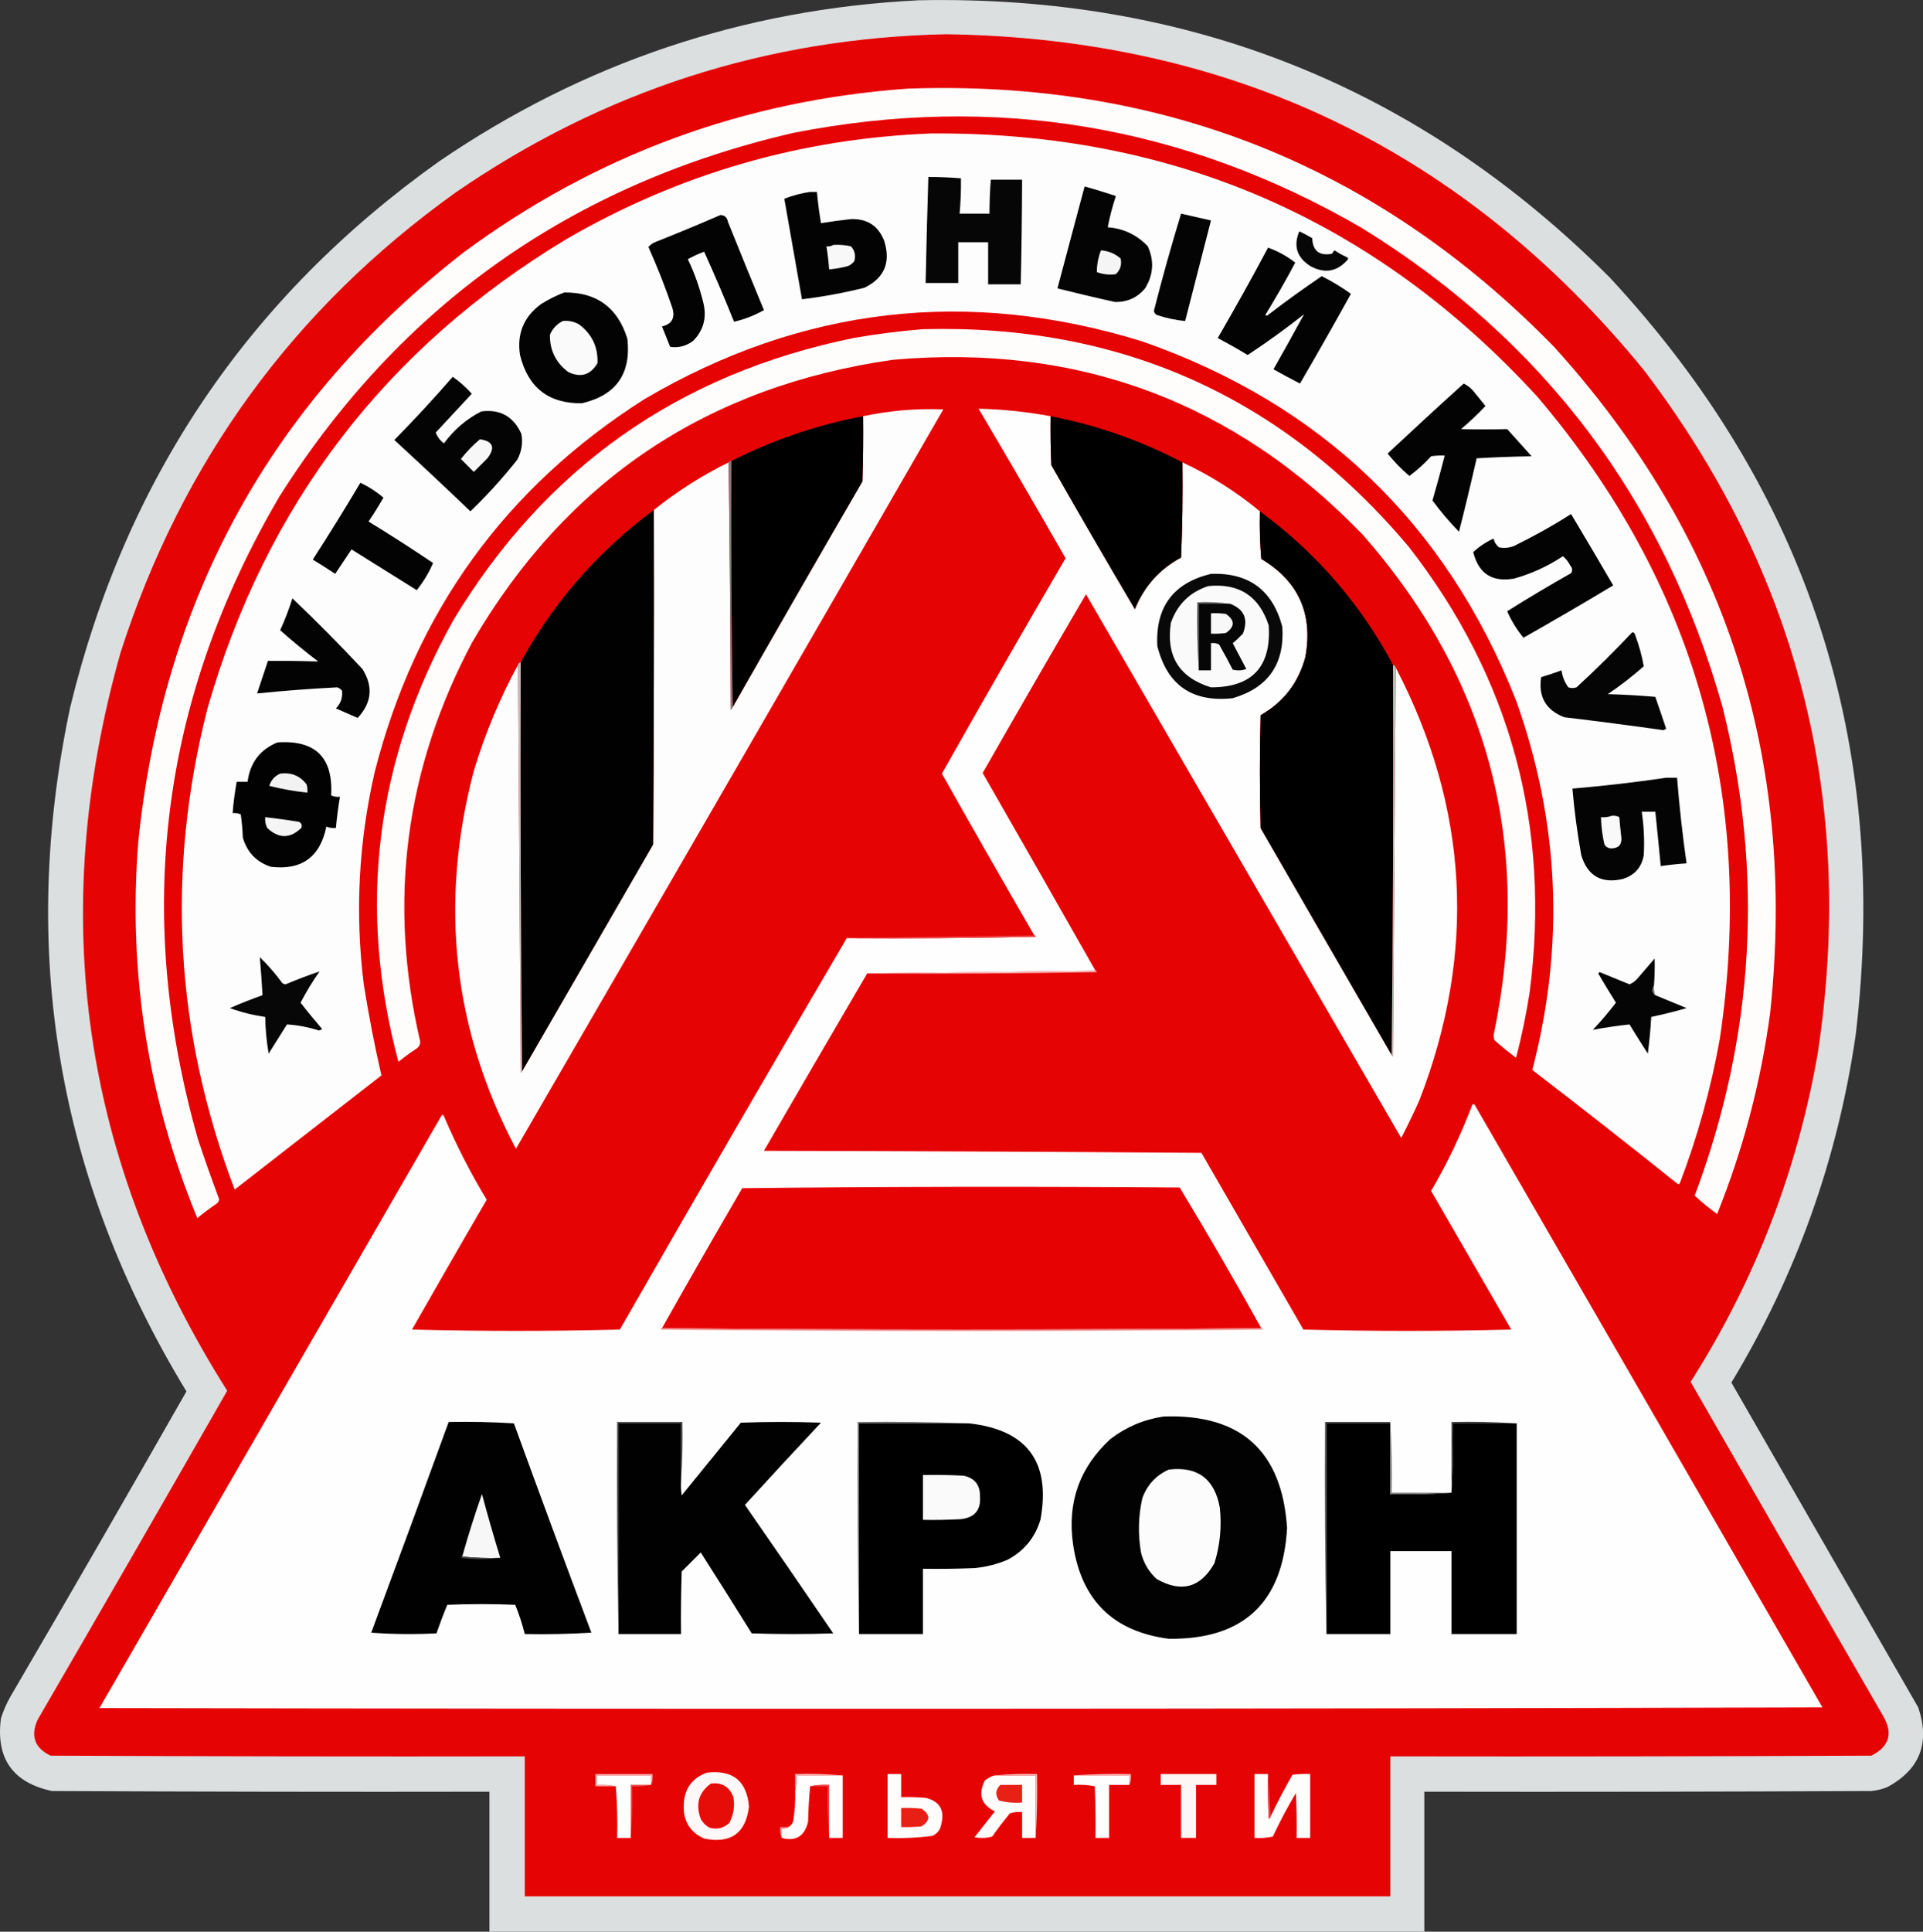 <?xml version="1.0" encoding="utf-8"?>
<!-- Generator: Adobe Illustrator 24.1.2, SVG Export Plug-In . SVG Version: 6.00 Build 0)  -->
<svg version="1.1" id="Слой_1" xmlns="http://www.w3.org/2000/svg" xmlns:xlink="http://www.w3.org/1999/xlink" x="0px" y="0px"
	 viewBox="0 0 1415.2 1421.2" style="enable-background:new 0 0 1415.2 1421.2;" xml:space="preserve">
<rect x="0" y="0" width="1415.2" height="1421.2" fill="#333333" stroke="none"/>
<style type="text/css">
	.st0{opacity:0.98;fill-rule:evenodd;clip-rule:evenodd;fill:#DFE2E3;enable-background:new    ;}
	.st1{fill-rule:evenodd;clip-rule:evenodd;fill:#E60304;}
	.st2{fill-rule:evenodd;clip-rule:evenodd;fill:#FFFCFC;}
	.st3{fill-rule:evenodd;clip-rule:evenodd;fill:#FDFDFD;}
	.st4{fill-rule:evenodd;clip-rule:evenodd;fill:#060606;}
	.st5{fill-rule:evenodd;clip-rule:evenodd;fill:#040404;}
	.st6{fill-rule:evenodd;clip-rule:evenodd;fill:#030303;}
	.st7{fill-rule:evenodd;clip-rule:evenodd;fill:#070707;}
	.st8{fill-rule:evenodd;clip-rule:evenodd;fill:#F8F8F8;}
	.st9{fill-rule:evenodd;clip-rule:evenodd;fill:#F5F5F5;}
	.st10{fill-rule:evenodd;clip-rule:evenodd;fill:#FAFAFA;}
	.st11{fill-rule:evenodd;clip-rule:evenodd;fill:#FEFDFD;}
	.st12{fill-rule:evenodd;clip-rule:evenodd;fill:#FEFEFE;}
	.st13{fill-rule:evenodd;clip-rule:evenodd;}
	.st14{fill-rule:evenodd;clip-rule:evenodd;fill:#010000;}
	.st15{fill-rule:evenodd;clip-rule:evenodd;fill:#F7F7F7;}
	.st16{fill-rule:evenodd;clip-rule:evenodd;fill:#807F7F;}
	.st17{fill-rule:evenodd;clip-rule:evenodd;fill:#010101;}
	.st18{fill-rule:evenodd;clip-rule:evenodd;fill:#090909;}
	.st19{fill-rule:evenodd;clip-rule:evenodd;fill:#414141;}
	.st20{fill-rule:evenodd;clip-rule:evenodd;fill:#050505;}
	.st21{fill-rule:evenodd;clip-rule:evenodd;fill:#BEBEBE;}
	.st22{fill-rule:evenodd;clip-rule:evenodd;fill:#020202;}
	.st23{fill-rule:evenodd;clip-rule:evenodd;fill:#F2F2F2;}
	.st24{fill-rule:evenodd;clip-rule:evenodd;fill:#F9F9F9;}
	.st25{fill-rule:evenodd;clip-rule:evenodd;fill:#EC4042;}
	.st26{fill-rule:evenodd;clip-rule:evenodd;fill:#F8BEBF;}
	.st27{fill-rule:evenodd;clip-rule:evenodd;fill:#696969;}
	.st28{fill-rule:evenodd;clip-rule:evenodd;fill:#E60103;}
	.st29{fill-rule:evenodd;clip-rule:evenodd;fill:#F27F80;}
	.st30{fill-rule:evenodd;clip-rule:evenodd;fill:#444444;}
	.st31{fill-rule:evenodd;clip-rule:evenodd;fill:#707070;}
	.st32{fill-rule:evenodd;clip-rule:evenodd;fill:#404040;}
	.st33{fill-rule:evenodd;clip-rule:evenodd;fill:#FCFCFC;}
	.st34{fill-rule:evenodd;clip-rule:evenodd;fill:#7F7F7F;}
	.st35{fill-rule:evenodd;clip-rule:evenodd;fill:#FFF8F8;}
	.st36{fill-rule:evenodd;clip-rule:evenodd;fill:#F8ACAC;}
	.st37{fill-rule:evenodd;clip-rule:evenodd;fill:#F9B9BA;}
	.st38{fill-rule:evenodd;clip-rule:evenodd;fill:#F8B5B6;}
	.st39{fill-rule:evenodd;clip-rule:evenodd;fill:#FFFDFD;}
	.st40{fill-rule:evenodd;clip-rule:evenodd;fill:#F8BDBD;}
	.st41{fill-rule:evenodd;clip-rule:evenodd;fill:#FEF5F5;}
	.st42{fill-rule:evenodd;clip-rule:evenodd;fill:#E60D09;}
	.st43{fill-rule:evenodd;clip-rule:evenodd;fill:#EE514F;}
	.st44{fill-rule:evenodd;clip-rule:evenodd;fill:#EE504F;}
	.st45{fill-rule:evenodd;clip-rule:evenodd;fill:#E82016;}
	.st46{fill-rule:evenodd;clip-rule:evenodd;fill:#E81F15;}
	.st47{fill-rule:evenodd;clip-rule:evenodd;fill:#F58F8F;}
</style>
<g>
	<path class="st0" d="M676.2,0.2c199.1-4,368.6,64,508.5,204c145.9,157.1,206.3,342.8,181,557c-13.3,91.7-43.8,177-91.5,256
		c45.8,79.6,91.7,159.3,137.5,239c8.8,26,1.3,45.5-22.5,58.5c-3.8,1.6-7.8,2.6-12,3c-109.7,0.5-219.3,0.7-329,0.5
		c0,34.3,0,68.7,0,103c-229.3,0-458.7,0-688,0c0-34.3,0-68.7,0-103c-107.3,0.2-214.7,0-322-0.5c-28.9-6.2-41.4-24.1-37.5-53.5
		c1.8-5.6,4.1-10.9,7-16c43.6-74.6,86.7-149.4,129.5-224.5c-95-156.3-123.5-324.2-85.5-503.5c40.8-168,131.3-301.8,271.5-401.5
		C429.6,46.1,547.3,6.6,676.2,0.2z"/>
</g>
<g>
	<path class="st1" d="M696.2,25.2c210.1,3,381.3,85.3,513.5,247c113.5,149.1,156.2,316.8,128,503c-15.2,86.8-46.3,167.3-93.5,241.5
		c47,81.9,94.2,163.7,141.5,245.5c7.7,13,4.8,22.8-8.5,29.5c-118,0.5-236,0.7-354,0.5c0,34.3,0,68.7,0,103c-212.3,0-424.7,0-637,0
		c0-34.3,0-68.7,0-103c-116.3,0.2-232.7,0-349-0.5c-11.8-5.7-14.9-14.6-9.5-26.5c46.8-80.5,93.3-161.2,139.5-242
		c-106.9-169-133-350-78.5-543c45-140.2,127.1-253,246.5-338.5C443.8,66.9,564.1,28,696.2,25.2z"/>
</g>
<g>
	<path class="st2" d="M668.2,65.2c187-6.5,345.5,56.8,475.5,190c126,139.1,179,302.4,159,490c-6.8,51-19.8,100.3-39,148
		c-5.8-4.2-11.3-8.7-16.5-13.5c44.1-117.7,51-237.5,20.5-359.5c-42.9-152.2-131.4-269.7-265.5-352.5c-130.4-75.6-269.8-99-418-70
		C421,135.3,294.9,224.4,205.7,365.2c-87.4,149-107.4,306.6-60,473c4.9,14.8,10.1,29.4,15.5,44c0,1.5-0.7,2.7-2,3.5
		c-4.8,3.3-9.5,6.8-14,10.5c-36.4-88.4-50.9-180.4-43.5-276c18.1-179.6,98-324.4,239.5-434.5C438.3,114,547.3,73.8,668.2,65.2z"/>
</g>
<g>
	<path class="st3" d="M685.2,98.2c178.1-1.3,326.9,63.4,446.5,194c115.8,136.5,160.5,293.9,134,472c-6.5,36.4-16.3,71.9-29.5,106.5
		c-0.7,0.7-1.3,0.7-2,0c-35.2-28.2-70.7-56-106.5-83.5c24-91.9,20-182.5-12-272c-51.5-129.9-143.2-217.9-275-264
		c-128.5-39.7-250.7-25.6-366.5,42.5c-102.3,65-168.5,156.5-198.5,274.5c-11.8,51.5-14.5,103.5-8,156c3.6,22.6,7.9,44.9,13,67
		c-36,28-72,56-108,84c-44-115.8-50.7-233.8-20-354c43-150,131.2-265.2,264.5-345.5C500.2,127.7,589.6,101.9,685.2,98.2z"/>
</g>
<g>
	<path class="st4" d="M683.2,130.2c8,0,16,0.3,24,1c0.1,8.7-0.2,17.4-1,26c7.3,0,14.7,0,22,0c0-8.4,0.3-16.7,1-25c7.7,0,15.3,0,23,0
		c-0.1,25.7-0.4,51.3-1,77c-8,0-16,0-24,0c0-10.3,0-20.7,0-31c-7.3,0-14.7,0-22,0c0,10,0,20,0,30c-8,0-16,0-24,0
		C681.7,182.2,682.4,156.2,683.2,130.2z"/>
</g>
<g>
	<path class="st5" d="M798.2,137.2c7.7,2.1,15.4,4.5,23,7c-2.5,7.6-4.5,15.2-6,23c11.7,0.9,21.5,5.6,29.5,14c4.8,10.6,4.2,20.9-2,31
		c-5.7,6.8-13.1,10.1-22,10c-14.2-3.1-28.4-6.5-42.5-10C784.9,187.1,791.5,162.1,798.2,137.2z"/>
</g>
<g>
	<path class="st6" d="M596.2,141.2c1.7,0,3.3,0,5,0c0.7,7.7,1.7,15.4,3,23c7.3-1.2,14.6-2.2,22-3c12-0.4,20.2,4.9,24.5,16
		c5,15.8,0.2,27.3-14.5,34.5c-15.2,3.8-30.5,6.6-46,8.5c-4.3-24.7-8.7-49.3-13-74C583.4,143.8,589.8,142.1,596.2,141.2z"/>
</g>
<g>
	<path class="st5" d="M869.2,157.2c7.3,1.7,14.7,3.3,22,5c-6.3,24.7-12.7,49.3-19,74c-7.2-0.7-14.2-2.2-21-4.5c-1.1-0.7-1.8-1.7-2-3
		C855.3,204.6,862,180.8,869.2,157.2z"/>
</g>
<g>
	<path class="st6" d="M530.2,158.2c3.1,0.1,4.9,1.8,5.5,5c8.7,21.7,17.6,43.4,26.5,65c-7,3.9-14.3,6.8-22,8.5
		c-7-17.4-14.3-34.6-22-51.5c-4.2,1.5-8.2,3.4-12,5.5c5,10.4,8.8,21.2,11.5,32.5c2.5,10.6,0,19.8-7.5,27.5c-5.1,3.9-10.8,5.4-17,4.5
		c-2-5-4-10-6-15c7.4-1.8,9.9-6.5,7.5-14c-5.1-15.1-11-29.9-17.5-44.5c1.6-1.8,3.6-3.2,6-4C499.1,171.4,514.7,164.9,530.2,158.2z"/>
</g>
<g>
	<path class="st7" d="M956.2,170.2c3.2,1.5,6.4,3.2,9.5,5c0.4,9.4,5.2,13.2,14.5,11.5c0.6-0.9,1.2-1.8,2-2.5c2.8,1.9,5.8,3.6,9,5
		c1,0.5,1.2,1.2,0.5,2c-7.8,8.8-17,10.3-27.5,4.5C954.4,189.4,951.7,180.9,956.2,170.2z"/>
</g>
<g>
	<path class="st8" d="M613.2,180.2c4.4-0.3,8.7,0.1,13,1c2.9,3.1,3.7,6.8,2.5,11c-1.2,1.5-2.7,2.7-4.5,3.5c-4.6,1.3-9.3,2.1-14,2.5
		c-0.4-5.7-1.1-11.4-2-17C610.1,181.5,611.8,181.1,613.2,180.2z"/>
</g>
<g>
	<path class="st6" d="M933.2,182.2c7.3,2.6,13.9,6.3,20,11c-6.9,13.1-14.3,25.9-22,38.5c0.7,0.7,1.3,0.7,2,0
		c12.9-9.9,26.1-19.4,39.5-28.5c7.6,3.8,14.7,8.1,21.5,13c-12.3,22.2-24.8,44.2-37.5,66c-6.6-3.4-13.1-6.9-19.5-10.5
		c7.7-13.6,15.2-27.1,22.5-40.5c-13.4,10.6-27.3,20.6-41.5,30c-7.2-4.4-14.5-8.5-22-12.5C908.9,226.7,921.3,204.6,933.2,182.2z"/>
</g>
<g>
	<path class="st9" d="M810.2,184.2c5.6,0.4,10.4,2.4,14.5,6c1,4.5-0.2,8.3-3.5,11.5c-4.8,0.7-9.4,0.2-14-1.5
		C807.2,194.8,808.2,189.4,810.2,184.2z"/>
</g>
<g>
	<path class="st6" d="M415.2,215.2c23.9-0.3,39.4,11.1,46.5,34c2.9,25.7-8.2,41.6-33.5,47.5c-24.4,0.3-39.6-11.5-45.5-35.5
		c-2.4-15.7,2.8-28.2,15.5-37.5C403.7,220.3,409.4,217.4,415.2,215.2z"/>
</g>
<g>
	<path class="st10" d="M414.2,236.2c4.3-0.5,8.3,0.4,12,2.5c9.5,7.2,14,16.7,13.5,28.5c-5.1,8.7-12.3,10.9-21.5,6.5
		c-9.2-6.9-13.7-16.1-13.5-27.5C406.7,241.7,409.9,238.3,414.2,236.2z"/>
</g>
<g>
	<path class="st2" d="M679.2,242.2c145.2-3.8,264.4,49.5,357.5,160c75.2,96.6,104.8,205.9,89,328c-2.5,16.2-5.8,32.2-10,48
		c-5.5-4.1-10.8-8.4-16-13c-0.2-1.2-0.3-2.3-0.5-3.5c29.1-139.3-3-262.1-96.5-368.5c-94.4-97.7-209.6-140.5-345.5-128.5
		c-136.9,19.5-240.1,88.7-309.5,207.5c-49.6,93.1-62.4,191.1-38.5,294c0.1,2.4-0.9,4.2-3,5.5c-4.5,3-8.8,6.1-13,9.5
		c-30.4-113.8-16.9-222.1,40.5-325c67.6-112.1,165.8-181.3,294.5-207.5C645.2,245.7,662.2,243.6,679.2,242.2z"/>
</g>
<g>
	<path class="st5" d="M333.2,277.2c5.1,3.6,9.7,7.7,14,12.5c-8.8,9.5-17.7,19-26.5,28.5c1.1,3.1,3.1,5.8,6,8
		c7.4-10,16.5-17.9,27.5-23.5c13.9-1.8,23.7,3.7,29.5,16.5c1.2,6.7,0.2,13-3,19c-10.6,13.4-22.1,26.1-34.5,38
		c-18.5-17.7-37.2-35.2-56-52.5C305.1,308.6,319.4,293.1,333.2,277.2z"/>
</g>
<g>
	<path class="st6" d="M1077.2,282.2c2.9,1.4,5.4,3.4,7.5,6c2.8,3.5,5.7,7,8.5,10.5c-5.6,6-11.6,11.6-18,17c11.3,0.3,22.7,0.3,34,0
		c6,6.7,12,13.3,18,20c-13.6,0.2-27.1,0.7-40.5,1.5c-4.1,18-8.4,36-13,54c-7.1-7.3-13.6-14.9-19.5-23c3.2-11,6.2-22,9-33
		c-3.3-0.2-6.7,0-10,0.5c-4.9,5.4-10.2,10.2-16,14.5c-5.8-5-11.2-10.5-16-16.5C1039.8,316.3,1058.4,299.1,1077.2,282.2z"/>
</g>
<g>
	<path class="st11" d="M381.2,489.2c0.7,99.8,1.3,199.8,2,300c0.6-0.1,0.9-0.5,1-1c32.2-55.6,64.3-111.3,96.5-167
		c0.5-82,0.7-164,0.5-246c17-13.6,35.3-25.3,55-35c0.8,60.5,1.3,121.2,1.5,182c0.7-0.5,1.2-1.2,1.5-2c31.6-55.4,63.4-110.8,95.5-166
		c0.5-16,0.7-32,0.5-48c19.5-4.1,39.1-5.8,59-5C589.6,482.7,484.8,664,379.7,845.2c-46.3-87.7-56.6-180.4-31-278
		C356.9,540,367.7,514,381.2,489.2z"/>
</g>
<g>
	<path class="st12" d="M773.2,306.2c-0.2,12,0,24,0.5,36c20.3,35.5,40.8,70.8,61.5,106c6.8-16.8,18.2-29.5,34-38
		c1-23.3,1.3-46.7,1-70c20.6,9.6,39.6,21.6,57,36c-0.3,11.7,0,23.4,1,35c27.4,16.4,38.2,40.4,32.5,72c-5,19-16,33.3-33,43
		c-0.7,27.7-0.7,55.3,0,83c32.2,55.7,64.3,111.4,96.5,167c0.1,0.5,0.4,0.9,1,1c0.7-95.5,1.3-190.8,2-286
		c53.7,103.3,59.5,209.3,17.5,318c-4.2,9.5-8.7,18.8-13.5,28c-77.3-133.3-154.7-266.7-232-400c-25.6,43.7-50.9,87.5-76,131.5
		c27.8,48.5,55.5,97,83,145.5c-56,0.7-112,1.3-168,2c-25.4,43.4-50.8,86.9-76,130.5c107.3,0.2,214.7,0.7,322,1.5
		c25,43.3,50,86.7,75,130c51,1.3,102,1.3,153,0c-19.7-34-39.3-68-59-102c11.7-19.9,21.7-40.8,30-62.5c0.3-1.3,1-1.6,2-1
		c85.5,147.8,170.8,295.6,256,443.5c-422.7,1.2-845.3,1.3-1268,0.5c83.8-145.2,167.7-290.3,251.5-435.5c0.7-1.3,1.3-1.3,2,0
		c9.1,21.3,19.6,41.8,31.5,61.5c-18.5,31.7-36.8,63.6-55,95.5c51,1.3,102,1.3,153,0c55.2-96.4,110.9-192.4,167-288
		c46.3,0.3,92.7,0,139-1c-0.1-0.6-0.5-0.9-1-1c-22.9-39.5-45.6-79.2-68-119c29.9-53.1,60.3-105.9,91-158.5
		c-21.1-36.8-42.4-73.5-64-110C738,301.1,755.7,303,773.2,306.2z"/>
</g>
<g>
	<path class="st13" d="M635.2,306.2c0.2,16,0,32-0.5,48c-32.1,55.2-63.9,110.6-95.5,166c-1-60.2-1.3-120.5-1-181
		C569,323.6,601.3,312.6,635.2,306.2z"/>
</g>
<g>
	<path class="st14" d="M773.2,306.2c34.1,6.6,66.4,17.9,97,34c0.3,23.3,0,46.7-1,70c-15.8,8.5-27.2,21.2-34,38
		c-20.8-35.2-41.3-70.5-61.5-106C773.2,330.2,773,318.2,773.2,306.2z"/>
</g>
<g>
	<path class="st15" d="M353.2,323.2c9.7,1.4,11.5,6.1,5.5,14c-3.3,3.3-6.7,6.7-10,10c-3.2-3.2-6.3-6.3-9.5-9.5
		C343.4,332.3,348.1,327.5,353.2,323.2z"/>
</g>
<g>
	<path class="st16" d="M536.2,340.2c0.3-0.8,1-1.2,2-1c-0.3,60.5,0,120.8,1,181c-0.3,0.8-0.8,1.5-1.5,2
		C537.5,461.3,537,400.7,536.2,340.2z"/>
</g>
<g>
	<path class="st6" d="M265.2,355.2c6.2,2.9,11.9,6.6,17,11c-3.5,6-7.1,11.8-11,17.5c16.1,9.8,31.9,20,47.5,30.5c-3,7.1-7,13.7-12,20
		c-16-10-32-20-48-30c-4,6-8,12-12,18c-5.4-3.6-10.9-7.1-16.5-10.5C242.3,393,253.9,374.2,265.2,355.2z"/>
</g>
<g>
	<path class="st17" d="M481.2,375.2c0.2,82,0,164-0.5,246c-32.2,55.7-64.3,111.4-96.5,167c-1-100.2-1.3-200.5-1-301
		C407.6,442.8,440.3,405.4,481.2,375.2z"/>
</g>
<g>
	<path class="st13" d="M927.2,376.2c41.3,30.3,74,68,98,113c0.3,95.8,0,191.5-1,287c-32.2-55.6-64.3-111.3-96.5-167
		c-0.7-27.7-0.7-55.3,0-83c17-9.7,28-24,33-43c5.7-31.6-5.1-55.6-32.5-72C927.2,399.5,926.9,387.9,927.2,376.2z"/>
</g>
<g>
	<path class="st6" d="M1156.2,378.2c10.4,17.4,20.8,34.9,31,52.5c-21.8,13.1-43.8,25.9-66,38.5c-4.9-5.9-8.9-12.4-12-19.5
		c15.4-9.7,31.1-19,47-28c1.2-1.9,1-3.7-0.5-5.5c-1.4-2.7-3.2-5.1-5.5-7c-11.1,7.4-23.1,12.9-36,16.5c-16.1,2.8-26.1-3.7-30-19.5
		c4.4-4.1,9.4-7.4,15-10c0.5,2.7,1.9,4.8,4,6.5c3.8,0.7,7.4,0.4,11-1C1128.7,394.6,1142.7,386.8,1156.2,378.2z"/>
</g>
<g>
	<path class="st18" d="M891.2,422.2c27.9-1,45.4,12,52.5,39c1.8,27.3-10.4,44.8-36.5,52.5c-29.8,3.2-48.3-9.6-55.5-38.5
		C850.3,446.5,863.5,428.9,891.2,422.2z"/>
</g>
<g>
	<path class="st10" d="M889.2,431.2c22.7-2.3,37.5,7.4,44.5,29c1.9,30.4-12.2,45.5-42.5,45.5c-23.4-7.2-33.2-23-29.5-47.5
		C866.5,444.6,875.7,435.6,889.2,431.2z"/>
</g>
<g>
	<path class="st6" d="M215.2,440.2c17.6,16.8,34.8,34.1,51.5,52c8.1,12.9,6.9,24.9-3.5,36c-5.3-2.3-10.7-4.7-16-7
		c3.6-3.6,5.1-8,4.5-13c-0.9-1.2-2.1-2-3.5-2.5c-19.7,1-39.4,2.5-59,4.5c2.7-8,5.3-16,8-24c12.4,0,24.7,0.1,37,0.5
		c-9.6-7.3-19-15-28-23C209.7,456,212.7,448.2,215.2,440.2z"/>
</g>
<g>
	<path class="st19" d="M905.2,444.2c-7.7,0-15.3,0-23,0c0,16.3,0,32.7,0,49c-1-16.5-1.3-33.2-1-50
		C889.4,442.8,897.4,443.2,905.2,444.2z"/>
</g>
<g>
	<path class="st4" d="M905.2,444.2c10.5,4,13.6,11.3,9.5,22c-2.4,2.5-4.9,4.9-7.5,7c3.3,6.3,6.7,12.7,10,19c-3.3,1.2-6.6,1.3-10,0.5
		c-3.2-6.2-6.5-12.4-10-18.5c-1.9-1-3.9-1.3-6-1c0,6.7,0,13.3,0,20c-3,0-6,0-9,0c0-16.3,0-32.7,0-49
		C889.9,444.2,897.5,444.2,905.2,444.2z"/>
</g>
<g>
	<path class="st8" d="M891.2,451.2c3.7-0.2,7.3,0,11,0.5c6.7,4.7,6.7,9.3,0,14c-3.7,0.5-7.3,0.7-11,0.5
		C891.2,461.2,891.2,456.2,891.2,451.2z"/>
</g>
<g>
	<path class="st20" d="M1201.2,465.2c1,0,1.7,0.5,2,1.5c2.9,7.7,5.1,15.6,6.5,23.5c-8.4,7.4-17.2,14.3-26.5,20.5
		c11.7,0.3,23.4,1,35,2c2.7,7.8,5.4,15.6,8,23.5c-0.7,0.3-1.3,0.7-2,1c-24.3-3.4-48.6-6.6-73-9.5c-13.6-5.3-19.2-15.1-17-29.5
		c5.1-1.5,10.1-3.2,15-5c0.6,4.6,2.3,8.8,5,12.5c2,0.7,4,0.7,6,0C1174.4,492.7,1188,479.2,1201.2,465.2z"/>
</g>
<g>
	<path class="st21" d="M383.2,487.2c-0.3,100.5,0,200.8,1,301c-0.1,0.5-0.4,0.9-1,1c-0.7-100.2-1.3-200.2-2-300
		C381.5,488.2,382.2,487.5,383.2,487.2z"/>
</g>
<g>
	<path class="st21" d="M1025.2,489.2c1,0.3,1.7,1,2,2c-0.7,95.2-1.3,190.5-2,286c-0.6-0.1-0.9-0.5-1-1
		C1025.2,680.7,1025.5,585,1025.2,489.2z"/>
</g>
<g>
	<path class="st22" d="M204.2,546.2c27.9-1.9,41.1,11.1,39.5,39c2,0.9,4.2,1.3,6.5,1c-1.3,7.6-2.3,15.3-3,23c-2.4,0.2-4.8-0.1-7-1
		c-4.6,22.4-18.3,32.3-41,29.5c-10.6-3.6-17.4-10.7-20.5-21.5c-0.2-5.7-0.7-11.4-1.5-17c-1.9-0.8-3.9-1.2-6-1c0.6-7.7,1.6-15.4,3-23
		c2.7,0,5.3,0,8,0C184,561.2,191.3,551.5,204.2,546.2z"/>
</g>
<g>
	<path class="st23" d="M206.2,569.2c8.2-1.1,14.7,1.6,19.5,8c0.5,2,0.7,4,0.5,6c-9.5-1-18.8-2.7-28-5
		C199.5,573.9,202.2,570.9,206.2,569.2z"/>
</g>
<g>
	<path class="st5" d="M1226.2,572.2c2.7,0,5.3,0,8,0c1.7,21.1,4,42.1,7,63c-6.4,0.4-12.7,1.1-19,2c-1.3-13.3-2.6-26.7-4-40
		c-3.3,0-6.7,0-10,0c1.6,10.6,2.1,21.3,1.5,32c-1.6,9-6.8,14.8-15.5,17.5c-15.7,3.6-25.9-2.3-30.5-17.5c-2.9-16.2-5.1-32.6-6.5-49
		C1180.4,578.2,1203.4,575.6,1226.2,572.2z"/>
</g>
<g>
	<path class="st24" d="M1186.2,600.2c2-0.2,3.8,0.1,5.5,1c0.4,5,0.9,10,1.5,15c0.4,5.1-1.9,7.8-7,8c-2.4,0.1-4.2-0.9-5.5-3
		c-1.5-6.6-2.3-13.3-2.5-20C1181.1,601.5,1183.7,601.1,1186.2,600.2z"/>
</g>
<g>
	<path class="st9" d="M195.2,601.2c8.4,1,16.7,2.1,25,3.5c1.8,1.1,2.3,2.6,1.5,4.5c-8.2,7.9-16.6,7.9-25,0
		C195.4,606.7,194.9,604,195.2,601.2z"/>
</g>
<g>
	<path class="st25" d="M761.2,688.2c0.5,0.1,0.9,0.4,1,1c-46.3,1-92.7,1.3-139,1C669.2,689.5,715.2,688.8,761.2,688.2z"/>
</g>
<g>
	<path class="st20" d="M1217.2,725.2c-0.7,0.9-1,2.1-1,3.5c0.1,1.7,0.8,2.8,2,3.5c7.6,3.2,15.3,6.3,23,9.5c-8.5,2.5-17.2,4.6-26,6.5
		c-0.5,9-1.4,18-2.5,27c-4.6-7.1-9.1-14.3-13.5-21.5c-9.1,1-18.1,2.3-27,4c6.1-6.4,11.7-13.1,17-20c-4.4-7.1-8.8-14.2-13-21.5
		c0.3-0.3,0.7-0.7,1-1c7.3,3,14.7,6,22,9c2.6-1.1,4.7-2.7,6.5-5c4-4.7,8-9.3,12-14C1217.9,711.8,1217.7,718.5,1217.2,725.2z"/>
</g>
<g>
	<path class="st7" d="M191.2,704.2c6,5.8,11.5,12.2,16.5,19c0.7,0.6,1.6,0.9,2.5,1c8.3-3.5,16.7-6.7,25-9.5c-5.2,7.3-9.8,15-14,23
		c5.1,6.6,10.5,13.1,16,19.5c-0.8,0.3-1.7,0.7-2.5,1c-7.7-2.5-15.5-4-23.5-4.5c-4.5,7.2-9,14.3-13.5,21.5c-1.5-8.9-2.4-17.9-2.5-27
		c-8.9-1.3-17.6-3.4-26-6.5c7.9-3.5,15.9-6.6,24-9.5C192.7,722.8,192,713.5,191.2,704.2z"/>
</g>
<g>
	<path class="st26" d="M806.2,714.2c0.5,0.1,0.9,0.4,1,1c-56.3,1-112.7,1.3-169,1C694.2,715.5,750.2,714.8,806.2,714.2z"/>
</g>
<g>
	<path class="st27" d="M1217.2,725.2c-0.2,2.5,0.1,4.8,1,7c-1.2-0.7-1.9-1.8-2-3.5C1216.2,727.3,1216.5,726.1,1217.2,725.2z"/>
</g>
<g>
	<path class="st28" d="M928.2,977.2c-147,1.3-294,1.3-441,0c19.4-34.5,39.1-68.8,59-103c107.3-1.2,214.7-1.3,322-0.5
		C888.8,907.8,908.8,942.3,928.2,977.2z"/>
</g>
<g>
	<path class="st29" d="M487.2,977.2c147,1.3,294,1.3,441,0c0.5,0.1,0.9,0.4,1,1c-147.7,1.3-295.3,1.3-443,0
		C486.3,977.6,486.7,977.2,487.2,977.2z"/>
</g>
<g>
	<path class="st22" d="M856.2,1042.2c56.9-2.1,87.3,25.3,91,82c-3.1,54.9-32.1,82.1-87,81.5c-41-5.3-64.5-28.5-70.5-69.5
		c-4.4-30.8,4.8-56.6,27.5-77.5C828.9,1049.8,841.9,1044.3,856.2,1042.2z"/>
</g>
<g>
	<path class="st17" d="M330.2,1046.2c16-0.3,32,0,48,1c18.7,51.4,37.7,102.8,57,154c-16.3,1-32.7,1.3-49,1c-1.8-7.3-4.2-14.5-7-21.5
		c-16.7-0.7-33.3-0.7-50,0c-2.9,6.9-5.5,13.9-8,21c-16,0.8-32,0.7-48-0.5C292.4,1149.6,311.4,1097.9,330.2,1046.2z"/>
</g>
<g>
	<path class="st30" d="M501.2,1090.2c0-14.3,0-28.7,0-43c-15.3,0-30.7,0-46,0c0,51.7,0,103.3,0,155c-1-51.8-1.3-103.8-1-156
		c16,0,32,0,48,0C502.5,1061,502.2,1075.7,501.2,1090.2z"/>
</g>
<g>
	<path class="st17" d="M455.2,1202.2c0-51.7,0-103.3,0-155c15.3,0,30.7,0,46,0c0,14.3,0,28.7,0,43c-0.2,3.3,0,6.7,0.5,10
		c14.5-17.8,29-35.7,43.5-53.5c19.7-0.7,39.3-0.7,59,0c-18.8,20-37.5,40.2-56,60.5c21.8,31.4,43.5,62.9,65,94.5c-20,0.7-40,0.7-60,0
		c-12.4-19.9-24.9-39.8-37.5-59.5c-4.7,4.7-9.3,9.3-14,14c-0.5,15.3-0.7,30.7-0.5,46C485.9,1202.2,470.5,1202.2,455.2,1202.2z"/>
</g>
<g>
	<path class="st31" d="M713.2,1047.2c-27,0-54,0-81,0c0,51.7,0,103.3,0,155c-1-51.8-1.3-103.8-1-156
		C658.7,1045.8,686,1046.2,713.2,1047.2z"/>
</g>
<g>
	<path class="st13" d="M713.2,1047.2c42.8,4.8,60.3,28.5,52.5,71c-4.1,13.3-12.2,23.1-24.5,29.5c-7.7,3.2-15.7,5.2-24,6
		c-12.7,0.5-25.3,0.7-38,0.5c0,16,0,32,0,48c-15.7,0-31.3,0-47,0c0-51.7,0-103.3,0-155C659.2,1047.2,686.2,1047.2,713.2,1047.2z"/>
</g>
<g>
	<path class="st32" d="M1023.2,1046.2c0,0.3,0,0.7,0,1c-15.7,0-31.3,0-47,0c0,51.7,0,103.3,0,155c-1-51.8-1.3-103.8-1-156
		C991.2,1046.2,1007.2,1046.2,1023.2,1046.2z"/>
</g>
<g>
	<path class="st13" d="M1023.2,1047.2c0,17.3,0,34.7,0,52c15.2,0.3,30.2,0,45-1c1-16.8,1.3-33.8,1-51c15.7,0,31.3,0,47,0
		c0,51.7,0,103.3,0,155c-16,0-32,0-48,0c0-20.3,0-40.7,0-61c-15,0-30,0-45,0c0,20.3,0,40.7,0,61c-15.7,0-31.3,0-47,0
		c0-51.7,0-103.3,0-155C991.9,1047.2,1007.5,1047.2,1023.2,1047.2z"/>
</g>
<g>
	<path class="st32" d="M1116.2,1047.2c-15.7,0-31.3,0-47,0c0.3,17.2,0,34.2-1,51c0-17.3,0-34.7,0-52
		C1084.4,1045.8,1100.4,1046.2,1116.2,1047.2z"/>
</g>
<g>
	<path class="st33" d="M860.2,1081.2c21.2-2.5,33.7,6.9,37.5,28c1.5,14,0.2,27.7-4,41c-10.2,18-24.4,21.8-42.5,11.5
		c-5.8-5.3-9.6-11.8-11.5-19.5c-2.3-13.4-2-26.8,1-40C844.3,1092.4,850.8,1085.4,860.2,1081.2z"/>
</g>
<g>
	<path class="st10" d="M679.2,1085.2c10-0.2,20,0,30,0.5c8.1,1.8,12.1,6.8,12,15c0.8,10.2-3.8,15.8-14,17c-9.3,0.5-18.7,0.7-28,0.5
		C679.2,1107.2,679.2,1096.2,679.2,1085.2z"/>
</g>
<g>
	<path class="st34" d="M1023.2,1046.2c1,17.2,1.3,34.5,1,52c14.7,0,29.3,0,44,0c-14.8,1-29.8,1.3-45,1c0-17.3,0-34.7,0-52
		C1023.2,1046.8,1023.2,1046.5,1023.2,1046.2z"/>
</g>
<g>
	<path class="st15" d="M368.2,1146.2c-9.5,0.3-18.8,0-28-1c4.3-15.5,9.2-30.9,14.5-46C358.9,1114.9,363.4,1130.6,368.2,1146.2z"/>
</g>
<g>
	<path class="st32" d="M340.2,1145.2c9.2,1,18.5,1.3,28,1c-9.5,1.3-19.2,1.3-29,0C339.3,1145.6,339.7,1145.2,340.2,1145.2z"/>
</g>
<g>
	<path class="st35" d="M520.2,1304.2c19-2.3,29.4,6,31,25c-2.4,19.6-13.4,27.4-33,23.5c-10.4-4.7-15.4-12.9-15-24.5
		C503.5,1316.2,509.2,1308.2,520.2,1304.2z"/>
</g>
<g>
	<path class="st36" d="M479.2,1313.2c0-2.3,0-4.7,0-7c-13.3,0-26.7,0-40,0c0,2.3,0,4.7,0,7c4.9-0.3,9.5,0,14,1c-5,0-10,0-15,0
		c0-3,0-6,0-9c14,0,28,0,42,0C480.5,1308.1,480.2,1310.7,479.2,1313.2z"/>
</g>
<g>
	<path class="st37" d="M620.2,1306.2c-11.3,0-22.7,0-34,0c0.3,4.2,0,8.2-1,12c0-4.3,0-8.7,0-13
		C597,1304.8,608.7,1305.2,620.2,1306.2z"/>
</g>
<g>
	<path class="st38" d="M790.2,1306.2c13.8-1,27.8-1.3,42-1c0.3,2.9,0,5.6-1,8c0-2.3,0-4.7,0-7
		C817.5,1306.2,803.9,1306.2,790.2,1306.2z"/>
</g>
<g>
	<path class="st12" d="M479.2,1313.2c-5,0-10,0-15,0c0,13,0,26,0,39c-3.3,0-6.7,0-10,0c0.3-12.8,0-25.5-1-38c-4.5-1-9.1-1.3-14-1
		c0-2.3,0-4.7,0-7c13.3,0,26.7,0,40,0C479.2,1308.5,479.2,1310.8,479.2,1313.2z"/>
</g>
<g>
	<path class="st39" d="M620.2,1306.2c0,15.3,0,30.7,0,46c-3.3,0-6.7,0-10,0c0-13,0-26,0-39c-4.9-0.3-9.5,0-14,1
		c-0.8,8.5-1.3,17.2-1.5,26c-2.5,10.8-9,14.8-19.5,12c0-2.3,0-4.7,0-7c1.9,0.3,3.6-0.1,5-1c1.7-0.8,2.8-2.2,3.5-4
		c1.2-7.3,1.7-14.6,1.5-22c1-3.8,1.3-7.8,1-12C597.5,1306.2,608.9,1306.2,620.2,1306.2z"/>
</g>
<g>
	<path class="st2" d="M653.2,1305.2c3.3,0,6.7,0,10,0c0,5.7,0,11.3,0,17c6-0.2,12,0,18,0.5c10.3,2.5,14.2,9,11.5,19.5
		c-0.7,4-2.8,6.8-6.5,8.5c-10.9,1.4-21.9,1.9-33,1.5C653.2,1336.5,653.2,1320.8,653.2,1305.2z"/>
</g>
<g>
	<path class="st2" d="M732.2,1306.2c10,0,20,0,30,0c0,15.3,0,30.7,0,46c-3.3,0-6.7,0-10,0c0-6.3,0-12.7,0-19c-3.1-0.3-6.1,0-9,1
		c-4.6,5.5-8.9,11.2-13,17c-4.3,1.2-8.6,1.3-13,0.5c5-6.3,10-12.7,15-19c-10-4.9-12.5-12.4-7.5-22.5
		C726.9,1308.1,729.4,1306.8,732.2,1306.2z"/>
</g>
<g>
	<path class="st40" d="M732.2,1306.2c10.2-1,20.5-1.3,31-1c0.3,15.8,0,31.5-1,47c0-15.3,0-30.7,0-46
		C752.2,1306.2,742.2,1306.2,732.2,1306.2z"/>
</g>
<g>
	<path class="st12" d="M790.2,1306.2c13.7,0,27.3,0,41,0c0,2.3,0,4.7,0,7c-5,0-10,0-15,0c0,13,0,26,0,39c-3.3,0-6.7,0-10,0
		c0.2-12.7,0-25.3-0.5-38c-5.1-1-10.2-1.3-15.5-1C790.2,1310.8,790.2,1308.5,790.2,1306.2z"/>
</g>
<g>
	<path class="st41" d="M854.2,1305.2c13.7,0,27.3,0,41,0c0,2.7,0,5.3,0,8c-5,0-10,0-15,0c0,13,0,26,0,39c-3.7,0-7.3,0-11,0
		c0-13,0-26,0-39c-5,0-10,0-15,0C854.2,1310.5,854.2,1307.8,854.2,1305.2z"/>
</g>
<g>
	<path class="st2" d="M933.2,1305.2c-0.2,11,0,22,0.5,33c0.7-0.5,1.2-1.2,1.5-2c4.9-10.4,10.3-20.5,16-30.5c4.3-0.5,8.7-0.7,13-0.5
		c0,15.7,0,31.3,0,47c-3.3,0-6.7,0-10,0c0.2-11,0-22-0.5-33c-6.2,10.3-11.8,21-17,32c-4.4,1-8.9,1.3-13.5,1c0-15.7,0-31.3,0-47
		C926.5,1305.2,929.9,1305.2,933.2,1305.2z"/>
</g>
<g>
	<path class="st25" d="M933.2,1305.2c0.7,10.3,1.3,20.7,2,31c-0.3,0.8-0.8,1.5-1.5,2C933.2,1327.2,933,1316.2,933.2,1305.2z"/>
</g>
<g>
	<path class="st42" d="M523.2,1312.2c8.1-1,13.6,2.3,16.5,10c1.2,6.7,0.2,13-3,19c-4.1,3.8-8.9,5-14.5,3.5c-2.8-1.5-5-3.7-6.5-6.5
		C511.7,1327.4,514.2,1318.7,523.2,1312.2z"/>
</g>
<g>
	<path class="st43" d="M479.2,1313.2c-4.5,1-9.1,1.3-14,1c0.3,12.8,0,25.5-1,38c0-13,0-26,0-39
		C469.2,1313.2,474.2,1313.2,479.2,1313.2z"/>
</g>
<g>
	<path class="st44" d="M596.2,1314.2c4.5-1,9.1-1.3,14-1c0,13,0,26,0,39c-1-12.5-1.3-25.2-1-38
		C604.9,1314.2,600.5,1314.2,596.2,1314.2z"/>
</g>
<g>
	<path class="st45" d="M736.2,1313.2c5.3,0,10.7,0,16,0c0,4.3,0,8.7,0,13c-5.8,0.4-11.5-0.1-17-1.5
		C732.3,1320.5,732.6,1316.7,736.2,1313.2z"/>
</g>
<g>
	<path class="st46" d="M663.2,1330.2c5-0.2,10,0,15,0.5c6.6,4.4,6.6,8.8,0,13c-5,0.5-10,0.7-15,0.5
		C663.2,1339.5,663.2,1334.8,663.2,1330.2z"/>
</g>
<g>
	<path class="st47" d="M580.2,1344.2c-1.4,0.9-3.1,1.3-5,1c0,2.3,0,4.7,0,7c-1-2.4-1.3-5.1-1-8
		C576.2,1344.2,578.2,1344.2,580.2,1344.2z"/>
</g>
</svg>
